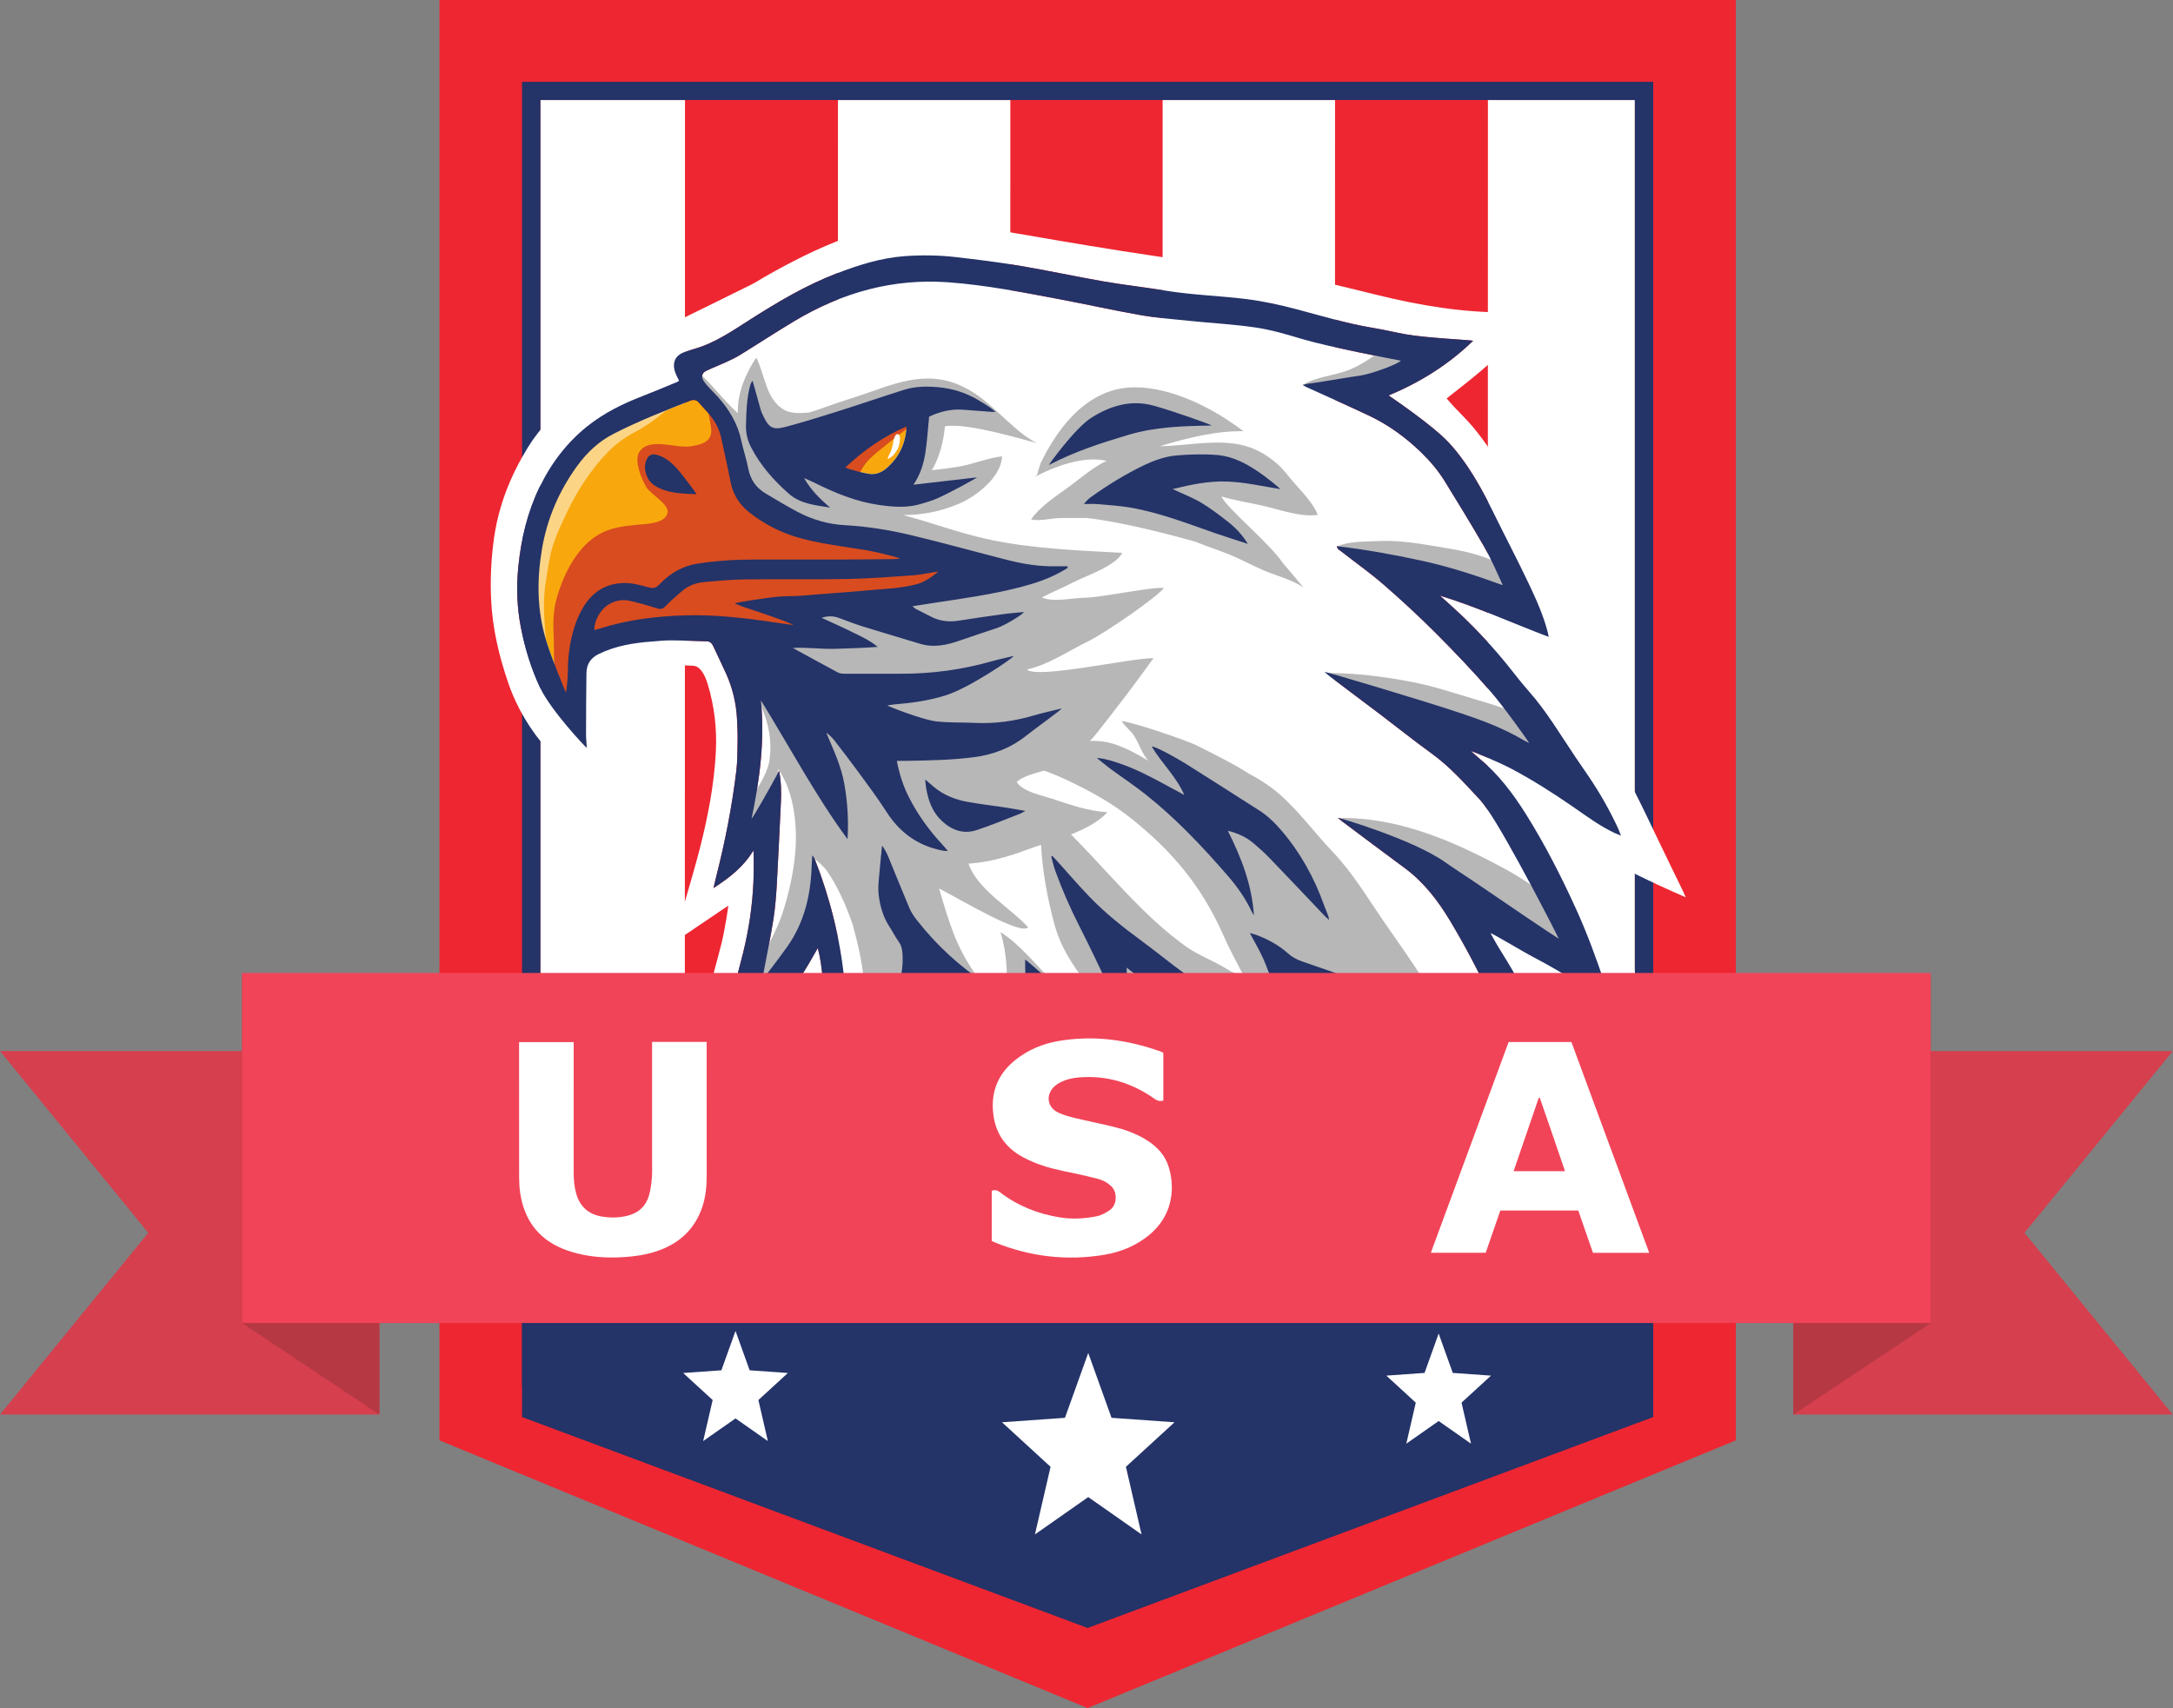 <?xml version="1.0" encoding="UTF-8"?><svg xmlns="http://www.w3.org/2000/svg" xmlns:xlink="http://www.w3.org/1999/xlink" height="326.7" preserveAspectRatio="xMidYMid meet" version="1.0" viewBox="0.0 0.0 415.6 326.7" width="415.6" zoomAndPan="magnify"><rect x="0.0" y="0.0" width="415.6" height="326.7" fill="#808080" stroke="none"/><defs><clipPath id="a"><path d="M 84 0 L 332 0 L 332 326.672 L 84 326.672 Z M 84 0"/></clipPath><clipPath id="b"><path d="M 342 201 L 415.551 201 L 415.551 271 L 342 271 Z M 342 201"/></clipPath></defs><g><g clip-path="url(#a)" id="change1_1"><path d="M 331.988 275.469 L 208.016 326.672 L 84.043 275.469 L 84.043 0 L 331.988 0 L 331.988 275.469" fill="#ee2631"/></g><g id="change2_1"><path d="M 103.352 19.125 L 103.352 262.723 L 130.969 274.129 L 131.008 19.125 L 103.352 19.125" fill="#fff"/></g><g id="change2_2"><path d="M 160.262 19.125 L 160.219 286.207 L 193.191 299.828 L 193.234 19.125 L 160.262 19.125" fill="#fff"/></g><g id="change2_3"><path d="M 284.535 274.348 L 312.676 262.723 L 312.676 19.125 L 284.574 19.125 L 284.535 274.348" fill="#fff"/></g><g id="change2_4"><path d="M 222.359 19.125 L 222.316 300.043 L 255.293 286.422 L 255.336 19.125 L 222.359 19.125" fill="#fff"/></g><g id="change3_1"><path d="M 316.188 15.648 L 99.844 15.648 L 99.844 265.039 L 130.969 277.895 L 160.219 289.977 L 193.191 303.594 L 208.016 309.715 L 222.316 303.809 L 255.289 290.188 L 284.535 278.113 L 316.188 265.039 Z M 312.676 262.723 L 284.535 274.348 L 255.293 286.422 L 222.316 300.043 L 208.016 305.949 L 193.191 299.828 L 160.219 286.207 L 130.969 274.129 L 103.352 262.723 L 103.352 19.125 L 312.676 19.125 L 312.676 262.723" fill="#243368"/></g><g id="change3_2"><path d="M 99.844 200.57 L 99.844 271.016 L 208.016 311.359 L 316.188 271.016 L 316.188 200.57 L 99.844 200.57" fill="#243368"/></g><g id="change2_5"><path d="M 208.133 258.754 L 212.586 271.16 L 224.633 272.016 L 215.34 280.531 L 218.328 293.465 L 208.133 286.324 L 197.938 293.465 L 200.926 280.531 L 191.637 272.016 L 203.68 271.16 L 208.133 258.754" fill="#fff" fill-rule="evenodd"/></g><g id="change2_6"><path d="M 140.672 254.547 L 143.375 262.074 L 150.688 262.59 L 145.047 267.762 L 146.859 275.609 L 140.672 271.277 L 134.484 275.609 L 136.301 267.762 L 130.66 262.59 L 137.969 262.074 L 140.672 254.547" fill="#fff" fill-rule="evenodd"/></g><g id="change2_7"><path d="M 275.152 255.047 L 277.852 262.574 L 285.164 263.094 L 279.527 268.262 L 281.34 276.109 L 275.152 271.777 L 268.965 276.109 L 270.777 268.262 L 265.141 263.094 L 272.453 262.574 L 275.152 255.047" fill="#fff" fill-rule="evenodd"/></g><g id="change2_8"><path d="M 255.66 197.828 C 255.879 199.965 256.012 201.926 256.281 203.863 C 257.109 209.875 256.238 215.637 254.383 221.281 C 253.324 224.496 249.523 231.527 249.086 232.227 C 248.91 231.891 245.52 224.656 243.922 221.281 C 242.641 218.574 241.324 215.887 240.016 213.191 C 238.777 210.641 237.387 208.191 235.699 205.977 C 234.977 205.027 234.129 204.195 233.188 203.152 C 233.086 203.648 232.188 211.414 231.484 214.969 C 230.82 218.328 229.566 221.512 227.953 224.469 C 225.238 229.438 216.938 239.812 216.172 240.785 C 215.93 239.969 215.703 239.273 215.52 238.562 C 214.395 234.297 213.219 230.047 212.188 225.754 C 211.238 221.82 210.219 217.918 208.961 214.102 C 208.074 211.426 207.176 208.746 205.758 206.34 C 205.078 205.176 204.312 204.094 203.113 203.285 C 202.875 204.039 201.223 209.309 200.379 211.141 C 196.703 219.125 192.355 226.613 187.133 233.453 C 185.324 235.816 183.488 238.152 181.625 240.461 C 180.801 241.484 179.879 242.406 178.789 243.609 C 178.754 242.867 178.719 242.434 178.715 242 C 178.621 235.953 178.613 229.906 178.414 223.863 C 178.258 219.004 178.074 214.125 177.277 209.324 C 176.918 207.152 176.328 205.027 175.777 202.598 C 175.379 203.141 169.504 211.262 166.352 214.57 C 162.234 218.898 157.781 222.77 153.207 226.477 C 152.844 226.773 152.469 227.055 152.094 227.336 C 151.973 227.422 151.836 227.484 151.59 227.629 C 151.418 226.543 152.723 214.27 153.152 209.094 C 153.375 206.418 153.598 203.738 153.703 201.059 C 153.797 198.715 153.723 196.363 153.723 193.953 C 153.273 194 149.105 199.375 147.066 201.504 C 142.516 206.258 137.609 210.48 132.266 214.062 C 131.145 214.812 129.934 215.398 128.598 216.152 C 128.652 215.719 130.477 207.988 131.438 204.371 C 132.387 200.797 133.449 197.254 134.426 193.684 C 135.648 189.234 136.883 184.789 138.02 180.312 C 138.562 178.176 139.305 173.484 139.285 173.211 C 135.75 175.598 132.293 177.938 128.645 180.402 C 128.746 179.895 132.352 168.125 133.805 162.441 C 135.363 156.352 136.582 150.152 136.91 143.789 C 137.137 139.43 136.637 135.152 135.406 131.012 C 135.105 130 134.281 127.508 132.695 127.34 C 131.906 127.316 131.117 127.234 130.324 127.238 C 126.742 127.262 123.184 127.598 119.676 128.469 C 119.383 128.543 119.086 128.605 118.797 128.703 C 117.492 129.137 117.035 129.656 116.977 131.199 C 116.836 134.766 116.75 138.336 116.68 141.902 C 116.602 145.68 116.566 149.457 116.512 153.234 C 116.508 153.48 116.484 153.727 116.465 154.059 C 116.281 154.008 108.293 147.363 104.855 143.523 C 101.551 139.828 98.922 135.574 97.238 130.699 C 95.461 125.551 94.188 120.234 93.93 114.691 C 93.746 110.746 93.938 106.801 94.488 102.887 C 95.387 96.547 97.719 90.84 100.941 85.598 C 103.352 81.668 106.484 78.559 110.301 76.309 C 113.828 74.23 117.41 72.277 121.164 70.75 C 121.582 70.582 121.98 70.363 122.477 70.129 C 122.324 69.66 122.188 69.281 122.082 68.895 C 121.891 68.215 121.68 67.535 121.551 66.84 C 121.402 66.027 121.645 65.309 122.293 64.883 C 122.969 64.438 123.684 64.055 124.41 63.719 C 125.762 63.09 127.152 62.559 128.496 61.902 C 133.598 59.418 138.691 56.906 143.777 54.387 C 144.602 53.977 145.375 53.449 146.18 52.988 C 151.312 50.066 156.535 47.395 162.031 45.398 C 167.375 43.457 172.812 42.223 178.449 42.613 C 182.094 42.863 185.73 43.312 189.344 43.836 C 193.711 44.469 198.055 45.281 202.406 46.008 C 206.465 46.684 210.52 47.383 214.586 48.008 C 219.094 48.703 223.605 49.406 228.129 49.961 C 232.059 50.438 236.004 50.734 239.945 51.078 C 242.617 51.312 258.188 55.129 263.367 56.406 C 271.621 58.441 279.945 59.84 288.434 59.738 C 290.129 59.719 294.238 59.863 294.762 59.914 C 293.113 62.363 285.074 69.398 283.031 71.117 C 280.992 72.836 278.883 74.449 276.684 76.203 C 277.18 76.773 277.633 77.309 278.105 77.816 C 279.301 79.094 280.566 80.293 281.695 81.641 C 283.984 84.375 285.934 87.414 287.883 90.457 C 291.578 96.23 294.359 102.555 297.07 108.926 C 299.168 113.852 301.277 118.77 303.078 123.844 C 303.664 125.48 304.941 129.379 304.984 129.594 C 302.254 128.766 296.777 127.559 296.746 127.637 C 297.465 128.477 298.176 129.32 298.898 130.148 C 302.09 133.809 304.715 137.953 307.367 142.086 C 310.996 147.738 313.902 153.852 316.816 159.969 C 318.453 163.414 320.141 166.836 321.805 170.27 C 321.988 170.656 322.156 171.055 322.406 171.609 C 315.715 168.727 309.363 165.559 302.914 162.023 C 304.664 165.492 306.418 168.613 307.852 171.906 C 309.293 175.223 310.578 178.645 311.633 182.137 C 312.676 185.586 313.414 189.152 314.152 192.703 C 314.898 196.293 315.48 199.922 316.172 203.734 C 315.777 203.547 314.09 202.414 313.461 201.953 C 310.156 199.547 306.855 197.121 303.531 194.738 C 302.492 193.988 301.391 193.34 300.305 192.672 C 299.852 192.395 299.371 192.18 298.684 191.816 C 300.922 198.184 302.922 204.344 304.555 210.648 C 306.195 216.973 307.371 223.395 308.023 229.961 C 305.895 228.391 303.805 226.832 301.699 225.305 C 296.812 221.758 291.891 218.266 287.027 214.676 C 282.176 211.098 277.008 208.188 271.797 205.348 C 270.141 204.445 268.516 203.461 266.824 202.645 C 263.406 201 256.016 197.93 255.66 197.828 Z M 144.074 162.684 C 144.18 162.719 144.188 166.621 144.105 168.539 C 143.906 173.215 143.223 177.801 142.102 182.305 C 141.215 185.859 140.258 189.395 139.332 192.938 C 138.441 196.316 136.523 203.691 136.461 204 C 137.969 203.012 139.348 201.93 140.66 200.754 C 144.758 197.094 148.32 192.812 151.891 188.539 C 153.57 186.531 156.215 181.609 156.41 181.324 C 157.434 185.23 157.434 189.094 157.566 192.906 C 157.699 196.723 157.613 200.551 157.512 204.367 C 157.414 208.203 157.18 212.027 156.996 216.012 C 157.379 215.707 157.715 215.469 158.016 215.18 C 160.352 212.934 162.727 210.73 165.004 208.41 C 169.312 204.016 173.113 199.172 175.383 193.051 C 175.52 192.688 175.707 192.348 175.949 191.836 C 176.246 192.367 178.613 197.41 179.363 199.645 C 180.684 203.586 181.461 207.715 181.82 211.895 C 182.32 217.613 182.973 229.633 182.996 229.902 C 183.062 229.938 185.781 226.027 186.688 224.535 C 188.441 221.652 190.496 219.02 192.117 216.023 C 194.195 212.172 196.188 208.273 197.891 204.199 C 198.27 203.297 198.52 202.32 198.777 201.359 C 199.426 198.965 200.059 196.562 200.219 193.906 C 200.504 194.102 204.555 197.672 206.164 199.621 C 208.504 202.441 210.605 205.477 211.938 209.031 C 213.242 212.512 214.379 216.074 215.473 219.645 C 216.453 222.848 217.27 226.109 218.164 229.371 C 218.227 229.32 220.887 225.602 222.059 223.746 C 223.426 221.578 224.594 219.27 225.422 216.781 C 226.363 213.945 227.082 211.039 227.555 208.051 C 228.184 204.062 228.074 200.113 227.227 196.191 C 227.012 195.191 226.688 194.227 226.363 193.043 C 228.039 194.074 229.578 194.949 231.055 195.941 C 233.969 197.895 236.746 200.086 238.902 203.059 C 240.793 205.668 242.566 208.387 244.352 211.09 C 245.672 213.094 248.121 219.285 248.453 220.109 C 248.551 220.109 249.77 217.977 250.148 216.855 C 251.398 213.145 251.906 209.316 251.48 205.355 C 251.367 204.312 251.297 203.266 251.199 202.223 C 250.844 198.371 250.223 194.582 249.172 190.891 C 249.109 190.68 249.086 190.461 249.008 190.059 C 251.121 190.73 253.09 191.289 255.016 191.98 C 260.398 193.902 265.629 196.262 270.852 198.648 C 274.449 200.293 277.867 202.328 281.25 204.438 C 283.449 205.809 285.586 207.312 287.738 208.777 C 291.332 211.23 299.047 216.48 299.492 216.75 C 299.371 216.004 297.52 207.375 296.664 203.547 C 295.828 199.785 294.523 196.215 292.977 192.758 C 291.242 188.887 289.16 185.238 286.926 181.695 C 286.27 180.656 285.688 179.562 285.07 178.492 C 285.406 178.438 290.918 181.832 293.574 183.211 C 298.078 185.555 307.32 191.23 307.812 191.492 C 307.484 190.215 307.281 189.148 306.941 188.145 C 305.277 183.242 303.512 178.391 301.371 173.711 C 298.531 167.492 295.445 161.445 291.855 155.727 C 289.344 151.715 286.527 148.012 282.965 145.09 C 282.461 144.68 281.984 144.223 281.324 143.633 C 281.66 143.688 286.648 145.75 288.957 146.969 C 293.039 149.125 296.965 151.621 300.809 154.273 C 303.426 156.082 305.996 158.004 308.859 159.34 C 309.184 159.488 309.516 159.613 310.02 159.82 C 309.781 159.207 309.645 158.812 309.477 158.445 C 307.855 154.93 305.953 151.609 303.816 148.453 C 303.004 147.246 302.164 146.059 301.352 144.852 C 298.434 140.531 295.77 135.988 292.328 132.125 C 290.953 130.574 289.684 128.902 288.379 127.277 C 285.578 123.809 282.57 120.574 279.387 117.547 C 278.078 116.309 276.738 115.125 275.41 113.918 C 282.438 116.059 289.168 119.148 296.203 121.809 C 296.117 121.395 296.086 121.199 296.039 121.016 C 295.227 117.805 293.895 114.824 292.516 111.902 C 290.324 107.262 287.938 102.738 285.684 98.141 C 284.004 94.703 282.211 91.359 280.027 88.293 C 279.141 87.047 278.191 85.84 277.168 84.734 C 273.93 81.227 265.844 75.84 265.578 75.629 C 271.574 73.141 276.973 69.793 281.746 65.172 C 281.277 65.023 272.727 64.633 268.93 63.949 C 266.812 63.57 264.715 63.059 262.594 62.711 C 257.664 61.902 252.879 60.441 248.047 59.164 C 244.867 58.324 241.637 57.609 238.395 57.203 C 233.273 56.562 228.105 56.43 222.996 55.598 C 219.008 54.945 214.996 54.504 211.02 53.812 C 205.664 52.883 200.34 51.723 194.984 50.82 C 190.93 50.137 186.848 49.637 182.77 49.168 C 179.547 48.797 176.301 48.758 173.066 48.988 C 168.52 49.309 164.168 50.688 159.891 52.34 C 154.18 54.547 148.859 57.688 143.621 61.02 C 140.195 63.199 136.832 65.551 132.949 66.68 C 132.262 66.883 131.574 67.105 130.891 67.344 C 129.055 67.988 128.441 69.516 129.238 71.473 C 129.426 71.926 129.652 72.352 129.879 72.828 C 129.703 72.934 129.578 73.023 129.445 73.078 C 127.258 73.977 125.078 74.906 122.875 75.758 C 119.125 77.207 115.52 78.965 112.277 81.566 C 108.422 84.664 105.41 88.566 103.168 93.234 C 100.891 97.965 99.672 103.039 99.137 108.34 C 98.738 112.254 98.863 116.156 99.617 119.992 C 100.41 124.02 101.602 127.91 103.328 131.578 C 105.316 135.793 111.824 142.762 112.23 143.035 C 112.172 142.023 112.078 141.23 112.082 140.438 C 112.094 136.535 112.102 132.633 112.16 128.73 C 112.191 126.965 113.012 125.82 114.496 125.094 C 117.766 123.488 121.211 122.953 124.715 122.691 C 125.914 122.602 127.121 122.465 128.324 122.473 C 130.617 122.484 132.91 122.594 135.203 122.66 C 135.805 122.676 136.156 123.035 136.422 123.609 C 137.23 125.363 138.086 127.09 138.879 128.855 C 140.086 131.551 140.789 134.414 140.953 137.426 C 141.031 138.891 141.09 140.355 141.066 141.824 C 141.039 143.707 141.047 145.609 140.82 147.477 C 139.992 154.305 138.668 161.02 136.98 167.648 C 136.816 168.305 136.668 168.961 136.461 169.848 C 139.523 167.871 142.188 165.805 144.074 162.684" fill="#fff" fill-rule="evenodd"/></g><g id="change2_9"><path d="M 155.344 163.613 C 155.309 164.266 155.258 164.867 155.238 165.469 C 155.09 171.188 153.801 176.484 150.566 181.055 C 149.215 182.965 145.973 187.281 145.863 187.203 C 145.91 186.859 145.941 186.512 146.004 186.172 C 146.652 182.684 147.391 179.211 147.938 175.699 C 148.301 173.352 148.469 170.957 148.602 168.578 C 148.891 163.555 149.098 158.523 149.348 153.496 C 149.449 151.492 149.406 149.496 149.012 147.414 C 148.836 147.746 148.66 148.074 148.484 148.402 C 147.227 150.738 144.117 156.23 143.742 156.586 C 145.305 149.125 146.289 141.648 145.527 133.949 C 151.016 142.809 155.926 152.109 162.094 160.488 C 162.324 156.922 162.094 153.402 161.48 149.918 C 160.871 146.445 159.363 143.34 158.039 140.16 C 158.109 140.113 159.129 141.016 159.535 141.543 C 161.074 143.555 162.633 145.551 164.129 147.602 C 165.957 150.105 167.828 152.586 169.508 155.215 C 171.918 158.988 175.09 161.371 179.109 162.41 C 179.801 162.59 180.488 162.766 181.289 162.758 C 180.938 162.348 180.602 161.914 180.234 161.523 C 177.719 158.832 175.547 155.84 173.824 152.453 C 172.723 150.293 171.996 147.98 171.523 145.512 C 172.238 145.512 172.867 145.52 173.5 145.512 C 177.754 145.441 182.004 145.363 186.242 144.82 C 189.898 144.355 193.262 143.098 196.285 140.691 C 198.277 139.109 202.891 135.84 203.059 135.488 C 201.266 135.938 199.461 136.324 197.684 136.848 C 194.02 137.918 190.305 138.441 186.512 138.258 C 184.027 138.137 181.531 138.25 179.066 137.969 C 176.383 137.664 169.688 135.012 169.699 134.922 C 170.16 134.852 170.617 134.758 171.078 134.719 C 174.465 134.449 177.828 133.977 181.09 132.914 C 185.453 131.496 193.715 125.902 193.879 125.449 C 192.504 125.781 191.117 126.07 189.754 126.457 C 184.035 128.086 178.223 128.867 172.324 128.855 C 168.707 128.848 165.09 128.867 161.477 128.855 C 161.07 128.852 160.625 128.812 160.27 128.625 C 157.395 127.09 154.539 125.512 151.629 123.922 C 154.34 123.766 157.047 124.168 159.754 124.09 C 162.449 124.012 165.141 123.926 167.871 123.719 C 166.262 122.387 164.418 121.594 162.625 120.707 C 160.848 119.828 159.031 119.035 157.129 118.156 C 158.289 117.785 159.344 117.785 160.402 118.164 C 161.902 118.707 163.395 119.309 164.914 119.781 C 168.605 120.93 172.316 122.012 176.016 123.137 C 178.602 123.918 181.082 123.371 183.555 122.512 C 185.926 121.691 188.305 120.902 190.684 120.109 C 192.352 119.551 195.723 117.43 195.824 117.055 C 194.535 117.184 193.242 117.27 191.957 117.445 C 189.082 117.84 186.211 118.258 183.34 118.707 C 181.543 118.988 179.812 118.824 178.148 117.98 C 177.156 117.477 176.164 116.98 175.172 116.469 C 175.02 116.391 174.887 116.25 174.508 115.949 C 176.004 115.715 177.246 115.512 178.492 115.324 C 184.047 114.488 189.613 113.715 195.086 112.309 C 197.879 111.59 200.617 110.695 203.18 109.227 C 203.527 109.023 203.871 108.809 204.215 108.602 C 204.191 108.496 204.172 108.398 204.148 108.297 C 203.379 108.297 202.609 108.281 201.84 108.297 C 198.73 108.367 195.68 107.863 192.668 107.098 C 186.578 105.551 180.52 103.855 174.414 102.391 C 170.188 101.375 165.902 100.68 161.562 100.441 C 158.488 100.27 155.527 99.445 152.742 98 C 150.598 96.887 148.516 95.617 146.426 94.375 C 144.68 93.34 143.523 91.809 143.098 89.57 C 142.758 87.77 142.148 86.031 141.77 84.238 C 141.078 80.973 139.449 78.355 137.395 76.012 C 136.84 75.383 136.238 74.812 135.672 74.195 C 135.32 73.816 134.969 73.43 134.672 73 C 134.047 72.086 134.191 71.34 135.129 70.895 C 136.371 70.301 137.656 69.816 138.906 69.242 C 139.812 68.828 140.715 68.395 141.566 67.871 C 145.059 65.719 148.5 63.461 152.016 61.359 C 161.145 55.918 170.809 53.242 181.242 53.98 C 188.441 54.492 195.512 55.887 202.598 57.219 C 207.793 58.195 212.961 59.359 218.164 60.27 C 221.285 60.812 224.449 61.051 227.598 61.375 C 231.832 61.809 236.094 62.027 240.301 62.66 C 243.27 63.105 246.199 63.992 249.102 64.855 C 254.422 66.43 266.945 68.793 267.922 68.98 C 267.398 69.637 262.289 71.527 260.219 71.82 C 257.531 72.203 254.855 72.691 252.172 73.109 C 251.172 73.266 250.16 73.34 249.113 73.621 C 249.355 73.754 249.59 73.906 249.84 74.02 C 253.879 75.859 257.938 77.645 261.949 79.551 C 265.578 81.273 268.859 83.664 271.828 86.547 C 273.535 88.199 275.094 90.039 276.375 92.129 C 278.879 96.215 281.402 100.289 283.797 104.461 C 285.148 106.82 286.258 109.355 287.414 111.922 C 282.27 110.047 277.109 108.355 271.82 107.215 C 266.504 106.066 261.16 105.098 255.68 104.457 C 255.793 105.082 256.215 105.223 256.52 105.461 C 259.23 107.578 262.039 109.562 264.648 111.828 C 268.059 114.797 271.402 117.879 274.617 121.102 C 278.203 124.691 281.719 128.379 285.066 132.238 C 287.676 135.246 292.438 141.926 292.449 142.109 C 291.984 141.859 291.547 141.652 291.129 141.406 C 287.477 139.273 283.598 137.812 279.664 136.492 C 271.852 133.867 253.352 128.398 253.309 128.488 C 253.684 128.809 254.039 129.148 254.43 129.441 C 257.578 131.816 260.738 134.172 263.883 136.559 C 267.215 139.082 270.484 141.707 273.863 144.148 C 277.215 146.57 280.004 149.688 282.852 152.738 C 283.449 153.371 283.973 154.098 284.484 154.824 C 288.324 160.281 297.926 178.98 298.117 179.531 C 297 178.867 287.195 172.227 283.16 169.453 C 280.887 167.891 278.559 166.422 276.301 164.836 C 270.152 160.52 255.969 156.32 255.867 156.406 C 256.18 156.664 256.465 156.922 256.77 157.148 C 260.738 160.113 264.703 163.098 268.688 166.039 C 272.273 168.684 275.012 172.223 277.371 176.16 C 280.238 180.945 282.84 185.906 285.219 191.012 C 286.883 194.582 290.059 202.062 290.098 202.34 C 289.828 202.184 283.414 197.941 280.254 196.172 C 274.004 192.68 267.461 190.078 260.77 187.895 C 256.871 186.621 253.004 185.223 249.117 183.906 C 248.059 183.551 247.102 183.039 246.234 182.258 C 244.512 180.719 242.539 179.684 240.469 178.871 C 240.051 178.707 239.609 178.609 239.031 178.441 C 239.957 180.184 240.887 181.727 241.617 183.379 C 242.367 185.062 242.973 186.84 243.543 188.613 C 244.102 190.348 244.598 192.113 244.996 193.902 C 245.406 195.73 245.672 197.602 245.973 199.461 C 246.27 201.305 246.629 203.145 246.469 205.328 C 246.117 204.836 245.895 204.531 245.68 204.223 C 244.023 201.832 242.441 199.379 240.699 197.066 C 239 194.816 237.07 192.836 234.695 191.418 C 232.043 189.836 229.402 188.207 226.859 186.41 C 223.941 184.344 221.164 182.016 218.273 179.898 C 214.777 177.336 211.371 174.629 208.309 171.445 C 206.246 169.305 204.297 167.02 202.297 164.805 C 201.961 164.43 201.613 164.062 201.27 163.695 C 201.195 163.742 201.129 163.785 201.059 163.836 C 201.312 164.73 201.512 165.652 201.824 166.523 C 203.121 170.105 204.625 173.574 206.34 176.941 C 208.32 180.848 210.23 184.801 212.062 188.793 C 212.859 190.539 213.379 192.441 214.047 194.324 C 214.574 194.035 214.734 193.438 214.812 192.902 C 215.078 191.09 215.289 189.262 215.473 187.434 C 215.543 186.738 215.484 186.027 215.484 185.051 C 216.195 185.602 216.68 186.051 217.223 186.375 C 218.883 187.371 219.926 188.883 220.676 190.805 C 221.609 193.191 222.547 195.555 222.996 198.137 C 223.531 201.234 223.551 204.328 222.914 207.387 C 222.273 210.453 219.965 216.457 219.801 216.699 C 219.629 216.129 219.492 215.668 219.352 215.207 C 217.617 209.391 215.188 203.969 211.898 199.047 C 209.996 196.199 207.719 193.754 205.258 191.523 C 202.363 188.906 196.324 183.641 196.074 183.5 C 196.074 184.109 196.059 184.629 196.078 185.141 C 196.191 188.43 195.953 191.684 195.297 194.895 C 194.512 198.77 193.23 202.434 191.492 205.891 C 190.266 208.34 188.98 210.758 187.703 213.184 C 187.516 213.539 187.27 213.859 186.898 214.418 C 186.117 204.844 184.004 195.945 179.41 187.738 C 179.828 187.719 181.184 188.148 181.621 188.391 C 184.43 189.961 187.445 190.156 190.699 190.141 C 190.469 189.773 189.168 188.508 188.617 188.152 C 183.59 184.898 179.16 180.832 175.34 175.953 C 174.801 175.262 174.285 174.504 173.934 173.684 C 172.566 170.465 171.273 167.203 169.938 163.965 C 169.613 163.18 169.242 162.422 168.695 161.719 C 168.477 163.992 168.234 166.262 168.051 168.539 C 167.98 169.41 167.953 170.305 168.055 171.168 C 168.32 173.355 168.922 175.414 170.109 177.223 C 170.734 178.172 171.238 179.219 171.898 180.125 C 172.52 180.977 172.594 181.895 172.633 182.926 C 172.758 186.109 171.871 188.914 170.449 191.633 C 168.402 195.535 162.395 203.109 162.227 203.191 C 162.199 202.801 162.164 202.449 162.156 202.102 C 162.047 197.191 161.988 192.277 161.484 187.391 C 160.66 179.367 158.719 171.688 155.824 164.293 C 155.75 164.105 155.508 163.699 155.344 163.613 Z M 153.785 91.426 C 154.477 91.738 155.172 92.027 155.848 92.363 C 159.812 94.34 163.859 95.977 168.203 96.59 C 170.832 96.961 173.449 97.164 176.051 96.398 C 177.105 96.086 178.168 95.789 179.18 95.352 C 181.492 94.348 186.879 91.395 186.844 91.301 C 182.801 91.77 178.754 92.23 174.711 92.699 C 176.004 90.789 176.664 88.695 176.996 86.504 C 177.328 84.289 177.465 82.035 177.699 79.688 C 179.715 78.727 181.887 78.188 184.188 78.359 C 186.027 78.496 187.867 78.637 189.707 78.773 C 189.941 78.789 190.18 78.773 190.414 78.773 C 189.387 77.887 188.305 77.242 187.223 76.59 C 184.805 75.133 182.227 74.309 179.488 74.059 C 177.258 73.855 175.039 73.875 172.879 74.562 C 168.609 75.914 164.367 77.363 160.102 78.715 C 156.848 79.742 153.586 80.754 150.297 81.629 C 147.781 82.297 147.02 81.883 145.812 79.203 C 145.691 78.941 145.574 78.672 145.496 78.395 C 145.09 76.957 144.695 75.516 144.293 74.074 C 144.176 73.652 144.055 73.234 143.934 72.816 C 143.625 73.191 143.516 73.566 143.418 73.949 C 142.801 76.352 142.738 78.824 142.672 81.301 C 142.629 82.871 142.984 84.281 143.684 85.617 C 145.488 89.086 147.996 91.863 150.766 94.34 C 153.062 96.395 155.949 96.617 158.77 97.074 C 156.875 95.473 155.105 93.754 153.785 91.426 Z M 226.508 152.047 C 223.84 150.625 221.203 149.113 218.488 147.809 C 214.973 146.109 211.129 144.922 209.812 144.996 C 210.742 145.738 211.543 146.426 212.383 147.043 C 214.617 148.684 216.922 150.207 219.098 151.93 C 224.895 156.516 230.027 161.957 234.949 167.648 C 236.695 169.668 238.246 171.898 239.434 174.41 C 239.539 174.641 239.688 174.844 239.816 175.055 C 239.441 169.199 237.395 164.008 234.828 158.883 C 236.73 159.359 238.324 160.074 239.723 161.262 C 240.766 162.152 241.809 163.062 242.77 164.062 C 246.297 167.723 249.789 171.426 253.301 175.109 C 253.578 175.402 253.887 175.668 254.184 175.945 C 254.148 175.395 253.969 174.988 253.805 174.582 C 253.621 174.121 253.43 173.664 253.262 173.195 C 251.355 167.828 248.668 163.023 245.078 158.836 C 243.789 157.328 242.414 156.004 240.797 154.977 C 236.121 152.004 231.465 149 226.773 146.059 C 225.102 145.008 220.82 142.641 220.277 142.781 C 222.23 146.043 224.969 148.52 226.508 152.047 Z M 207.348 96.398 C 208.211 96.398 209.078 96.34 209.934 96.414 C 212.031 96.598 214.141 96.727 216.219 97.086 C 221.742 98.031 227.008 100.086 232.316 101.941 C 234.418 102.676 236.547 103.328 238.656 104.02 C 237.539 102.156 236.105 100.742 234.531 99.531 C 232.949 98.32 231.363 97.098 229.672 96.105 C 228 95.129 226.191 94.438 224.27 93.539 C 227.812 92.66 231.16 91.984 234.609 92.094 C 238.074 92.199 241.449 93.012 244.891 93.547 C 243.895 92.641 242.867 91.82 241.812 91.043 C 239.055 89.012 236.129 87.305 232.789 87.023 C 230.289 86.812 227.75 86.898 225.242 87.086 C 223.023 87.246 220.879 87.984 218.828 88.965 C 215.219 90.68 211.805 92.805 208.508 95.168 C 208.078 95.477 207.312 96.309 207.348 96.398 Z M 231.73 81.383 C 231.727 81.238 224.355 78.605 220.637 77.586 C 216.344 76.398 212.328 77.574 208.613 79.973 C 205.613 81.906 200.551 88.871 200.605 88.941 C 205.453 86.383 210.578 84.73 215.734 83.188 C 220.977 81.613 226.348 81.477 231.73 81.383 Z M 176.941 149.062 C 177.012 149.715 177.039 150.172 177.113 150.621 C 177.516 153.066 178.305 155.27 180.07 156.949 C 182.055 158.832 184.305 159.57 186.781 158.762 C 189.629 157.828 192.406 156.652 195.215 155.578 C 195.438 155.488 195.645 155.344 196.102 155.09 C 194.551 154.824 193.27 154.59 191.98 154.395 C 189.672 154.043 187.355 153.781 185.055 153.363 C 182.695 152.934 180.465 152.074 178.527 150.441 C 178.051 150.035 177.586 149.621 176.941 149.062" fill="#fff" fill-rule="evenodd"/></g><g id="change4_1"><path d="M 172.137 106.824 C 171.699 106.863 171.266 106.934 170.824 106.934 C 167.438 106.969 164.047 107.008 160.66 107.016 C 155.199 107.027 149.738 107.031 144.277 107.016 C 140.617 107.008 136.973 107.246 133.352 107.809 C 130.551 108.238 128.125 109.648 126.078 111.812 C 125.484 112.441 124.953 112.562 124.176 112.359 C 122.531 111.926 120.895 111.441 119.172 111.508 C 115.922 111.629 113.348 113.141 111.555 116.125 C 110.812 117.363 110.215 118.762 109.785 120.176 C 109.023 122.688 108.645 125.301 108.613 127.969 C 108.598 129.453 108.496 130.941 108.242 132.477 C 108.133 132.277 105.344 125.547 104.371 122.219 C 102.707 116.551 102.668 110.883 103.645 105.07 C 104.645 99.098 106.961 93.867 110.344 89.18 C 112.258 86.535 114.523 84.414 117.344 82.973 C 122.105 80.531 127.035 78.602 131.965 76.656 C 132.711 76.359 133.242 76.469 133.762 77.102 C 134.27 77.719 134.836 78.281 135.359 78.883 C 136.582 80.289 137.551 81.863 137.953 83.812 C 138.523 86.551 139.176 89.27 139.695 92.016 C 140.172 94.543 141.363 96.434 143.227 97.922 C 146.363 100.426 149.789 102.082 153.555 103.059 C 157.598 104.109 161.711 104.559 165.793 105.246 C 167.906 105.605 172.129 106.695 172.137 106.824 Z M 133.227 94.531 C 133.141 94.309 130.906 91.305 129.773 89.965 C 128.629 88.609 127.336 87.461 125.66 87 C 124.531 86.688 123.879 87.105 123.504 88.348 C 123.027 89.941 123.777 91.973 125.191 92.859 C 127.676 94.414 130.418 94.383 133.227 94.531" fill="#f8a80d" fill-rule="evenodd"/></g><g id="change4_2"><path d="M 140.52 115.398 C 141.07 115.625 141.613 115.887 142.176 116.07 C 144.773 116.914 151.164 119.062 151.703 119.539 C 150.445 119.359 149.188 119.195 147.934 119.008 C 142.254 118.16 136.566 117.508 130.828 117.695 C 125.438 117.871 120.094 118.523 114.883 120.164 C 114.488 120.289 114.09 120.391 113.684 120.508 C 113.594 118.812 114.809 116.605 116.289 115.68 C 117.59 114.863 118.992 114.582 120.434 114.906 C 122.164 115.297 123.883 115.77 125.57 116.332 C 126.273 116.566 126.719 116.52 127.27 115.949 C 128.289 114.898 129.387 113.934 130.496 113 C 131.699 111.984 133.113 111.473 134.586 111.332 C 137.285 111.078 139.992 110.844 142.699 110.809 C 149.25 110.727 155.805 110.852 162.355 110.727 C 166.562 110.645 170.773 110.301 174.977 110.004 C 176.172 109.918 179.129 109.281 179.449 109.332 C 178.094 110.441 176.676 111.438 175.016 111.816 C 173.578 112.141 172.121 112.391 170.664 112.52 C 164.809 113.027 158.953 113.488 153.094 113.941 C 151.855 114.035 150.609 113.996 149.371 114.074 C 147.039 114.223 140.523 115.277 140.52 115.398" fill="#f8a80d" fill-rule="evenodd"/></g><g id="change4_3"><path d="M 173.387 81.562 C 173.215 84.816 171.996 87.301 169.871 89.273 C 168.945 90.133 167.914 90.711 166.699 90.672 C 165.617 90.637 162.34 89.77 161.676 89.41 C 165.277 86.031 169.066 83.418 173.387 81.562" fill="#f8a80d" fill-rule="evenodd"/></g><g id="change5_1"><path d="M 106.625 129.746 C 105.75 127.59 106.02 124.777 105.91 122.238 C 105.785 119.414 105.73 116.961 106.52 114.25 C 107.934 109.383 110.559 104.379 114.789 102.066 C 116.926 100.898 119.172 100.648 121.527 100.387 C 123.02 100.219 127.387 100.305 127.691 97.957 C 127.891 96.414 124.469 94.535 123.637 93.195 C 122.691 91.672 121.289 88.188 122.203 86.566 C 123.945 83.484 129.242 85.781 131.977 85.375 C 133.848 85.098 136.348 84.621 136.004 81.977 C 135.762 80.078 135.262 77.727 134.695 75.961 C 138.789 79.699 139.5 85.879 141.594 90.77 C 143.562 95.371 148.531 97.293 152.625 98.91 C 157.723 100.93 163.727 101.531 168.672 104.148 C 170.855 105.305 173.094 105.703 175.402 106.297 C 176.695 106.629 177.945 107.406 179.234 107.906 C 180.312 108.32 181.746 108.473 182.586 109.297 C 181.094 111.09 176.949 112.461 174.828 113.137 C 172.285 113.945 169.352 114.441 166.695 114.727 C 161.742 115.262 156.602 115.047 151.762 116.008 C 151.383 116.082 151 116.105 150.625 116.199 C 151.812 117.758 153.473 119.262 154.324 121.086 C 151.844 121.277 149.434 120.957 147.035 120.801 C 143.805 120.586 140.496 120.48 137.254 120.156 C 131.449 119.578 125.719 119.844 119.953 120.48 C 117.188 120.785 112.836 121.707 111.176 124.59 C 110.32 126.074 110.488 128.473 110.07 130.227 C 109.613 132.129 109.703 133.941 109.613 135.953 C 108.688 136.109 106.543 132.824 106.91 131.82" fill="#d84c1f"/></g><g id="change6_1"><path d="M 104.512 123.676 C 104.195 119.492 103.691 115.285 104.41 111.094 C 104.77 108.992 104.992 106.93 105.59 104.863 C 106.297 102.426 107.379 100.207 108.461 97.91 C 110.379 93.852 113.02 89.871 115.984 86.742 C 117.523 85.117 119.352 83.723 121.285 82.723 C 124.121 81.254 126.758 79.102 129.254 76.969 C 129.957 76.367 130.746 75.844 131.453 75.266 C 129.602 74.609 127.414 75.895 125.816 76.82 C 123.328 78.262 120.914 79.871 118.457 81.379 C 115.434 83.23 112.359 85.297 109.805 87.871 C 105.758 91.949 103.754 97.391 102.473 103.156 C 101.789 106.234 101.066 109.32 101.289 112.535 C 101.414 114.348 101.41 117.516 102.578 118.883" fill="#fcd486"/></g><g id="change5_2"><path d="M 164.156 91.004 C 164.742 89.793 165.34 88.758 166.289 87.809 C 167.344 86.754 168.457 85.934 169.602 84.992 C 170.957 83.879 172.301 82.824 173.738 81.797 C 174.09 81.547 175.039 81.109 174.688 80.613 C 173.863 79.445 170.152 81.688 169.387 82.074 C 167.062 83.246 164.613 84.742 162.723 86.691 C 161.824 87.613 160.789 88.785 160.871 90.273 C 161.57 90.461 161.941 90.965 162.508 91.402" fill="#d84c1f"/></g><g id="change2_10"><path d="M 171.754 83.039 C 171.062 82.879 170.867 84.414 170.773 84.953 C 170.727 85.238 170.523 85.84 170.391 86.332 C 170.145 86.805 169.895 87.266 169.75 87.738 C 170.5 87.711 171.465 86.383 171.812 85.598 C 171.867 85.484 171.91 85.312 171.945 85.109 C 172.137 84.523 172.324 83.18 171.754 83.039" fill="#fff"/></g><g id="change7_1"><path d="M 198.098 91.102 C 201.723 89.219 207.27 87.109 211.641 88.145 C 209.352 89.215 207.086 91.078 205.207 92.523 C 202.68 94.465 199.047 96.629 197.199 99.359 C 199.02 99.719 201.191 99.066 203.059 99.07 C 204.664 99.078 206.273 99.074 207.879 99.07 C 210.215 99.336 216.32 100.168 228.484 103.562 C 231.164 104.633 233.949 105.484 236.594 106.695 C 238.715 107.668 240.77 108.773 242.922 109.582 C 245.012 110.367 247.434 111.066 249.301 112.367 C 247.992 110.781 246.684 109.215 245.352 107.676 C 242.844 103.926 234.422 97 233.605 94.945 C 235.879 95.656 238.789 96.109 241.254 96.66 C 244.438 97.371 248.816 98.98 252.039 98.469 C 250.965 95.738 248.086 93.199 246.258 90.844 C 244.652 88.77 242.578 87.145 240.25 86.051 C 234.629 83.41 227.734 85.281 221.82 85.34 C 226.988 83.785 232.453 82.395 237.801 82.469 C 231.941 77.969 224.055 74.07 217.027 74.07 C 208.543 74.07 202.668 80.988 198.977 88.688 L 198.328 90.844 C 198.262 90.961 197.801 91.113 198.098 91.102" fill="#b7b7b7"/></g><g id="change7_2"><path d="M 259.801 73.828 C 263.656 73.25 272.387 70.992 274.199 67.359 L 265.816 65.922 C 263.25 67.691 260.934 69.559 258.074 70.719 C 255.34 71.828 251.789 72.047 249.285 73.535 C 252.703 73.844 256.418 74.34 259.801 73.828" fill="#b7b7b7"/></g><g id="change7_3"><path d="M 263.652 103.48 C 261.039 103.621 258.117 103.449 255.715 104.504 L 265.387 106.98 C 265.914 107.27 266.664 107.176 267.242 107.293 C 268.473 107.543 269.664 107.988 270.887 108.273 C 273.723 108.941 276.539 109.781 279.34 110.633 C 281.805 111.379 284.34 111.805 286.754 112.715 C 288.07 113.215 289.824 114.023 291.242 113.84 C 291.273 113.152 290.812 112.586 290.449 112.078 C 289.629 110.934 288.766 109.816 287.895 108.727 C 287.363 108.059 286.836 107.84 286.078 107.477 C 283.164 106.078 279.656 105.312 276.512 104.805 C 272.223 104.109 267.988 103.258 263.652 103.48" fill="#b7b7b7"/></g><g id="change7_4"><path d="M 278.41 132.621 C 275.684 131.773 272.918 130.984 270.133 130.441 C 264.703 129.391 259.191 128.707 253.711 128.707 L 263.098 132.305 C 263.73 132.352 264.375 132.762 264.957 133.039 C 266.164 133.617 267.273 134.184 268.547 134.617 C 272.078 135.836 275.504 137.434 279.008 138.75 C 283.359 140.391 287.637 142.242 291.961 143.973 C 292.699 144.266 295.684 145.738 295.98 144.211 C 296.094 143.609 295.32 142.254 295.102 141.711 C 294.645 140.566 294.066 139.285 293.266 138.383 C 292.676 137.719 291.895 137.188 291.102 136.84 C 287.031 135.059 282.621 133.93 278.41 132.621" fill="#b7b7b7"/></g><g id="change7_5"><path d="M 249.316 112.379 C 249.312 112.375 249.309 112.371 249.301 112.367 C 249.305 112.371 249.309 112.379 249.312 112.383 C 249.371 112.438 249.371 112.438 249.316 112.379" fill="#b7b7b7"/></g><g id="change7_6"><path d="M 298.766 176.512 C 297.512 174.68 296.887 172.625 295.336 171.242 C 292.324 168.562 288.637 166.57 285.164 164.77 C 276.012 160.023 266.617 156.426 256.504 156.426 L 267.965 162.496 C 270.805 164.234 274.117 165.215 276.992 166.844 C 279.711 168.391 282.074 170.637 284.617 172.57 C 286.918 174.32 289.574 175.328 291.895 177.07 C 293.762 178.473 295.672 179.715 297.598 180.996 C 298.785 181.789 300.746 183.465 302.191 183.242 C 302.051 180.289 300.355 178.832 298.766 176.512" fill="#b7b7b7"/></g><g id="change7_7"><path d="M 289.027 195.719 C 288.512 195.055 287.297 194.73 286.566 194.258 C 284.535 192.938 282.457 191.82 280.289 190.809 C 277.656 189.578 274.988 188.516 272.309 187.527 C 269.891 183.641 267.223 179.949 264.656 176.238 C 261.406 171.527 258.727 166.945 254.852 162.879 C 251.398 159.258 248.445 155.148 244.691 151.875 C 243.266 150.633 241.078 149.105 238.82 147.949 C 235.746 145.965 232.324 144.328 229.137 142.695 C 226.652 141.422 215.758 137.852 214.535 137.926 C 215.172 138.969 216.246 139.695 216.926 140.758 C 217.906 142.289 218.43 144.184 219.633 145.508 C 217.637 144.281 215.582 143.168 213.379 142.406 C 211.562 141.781 210.039 141.664 208.457 141.703 C 208.895 141.246 209.32 140.773 209.723 140.27 C 213.434 135.562 217.152 130.734 220.617 125.867 C 215.879 125.906 198.352 129.895 196.41 128.043 C 200.379 127.199 204.297 124.527 208.004 122.715 C 211.516 121 221.387 114.121 222.598 112.461 C 220.746 112.141 210.453 114.297 207.391 114.328 C 204.902 114.352 201.617 115.242 199.254 114.27 C 201.25 113.219 203.398 112.344 205.465 111.277 C 207.852 110.051 213.293 108.285 214.648 105.738 C 205.781 105.25 197.062 104.93 188.66 103.07 C 183.301 101.887 178.074 99.926 172.75 98.508 C 176.574 98.484 179.926 97.816 183.504 96.301 C 186.539 95.016 191.535 91.293 191.633 87.285 C 189.047 87.555 186.395 88.668 183.758 89.172 C 181.926 89.52 180.051 89.703 178.191 89.926 C 178.309 89.742 178.414 89.562 178.508 89.398 C 179.664 87.359 180.508 84.301 180.711 81.551 C 184.613 80.68 196.539 84.305 198.359 84.766 C 194.445 82.891 190.465 77.922 186.52 75.297 C 180.051 70.996 174.434 72.102 167.594 74.566 C 164.367 75.734 161.004 76.715 157.926 77.828 C 156.996 78.164 155.902 78.559 154.746 78.902 C 152.973 79.047 151.238 79.105 149.969 78.383 C 146.48 76.391 146.348 71.805 144.645 68.395 C 142.691 71.254 140.949 75.258 141.125 79.027 C 138.254 76.449 135.965 73.227 133.023 70.664 C 133.062 70.426 133.148 70.238 133.203 69.996 L 132.559 70.473 C 132.027 72.602 137.137 77.828 138.305 79.816 C 139.402 81.68 140.676 83.41 141.32 85.57 C 141.883 87.469 141.824 89.402 142.234 91.324 C 143.277 96.227 146.047 96.531 149.742 98.34 C 152.242 99.559 155.461 100.734 158.578 101.105 C 160.641 103.324 165.535 103.176 168.938 102.926 C 169.617 103.219 170.262 103.5 170.816 103.785 C 173.785 105.297 176.867 105.59 179.848 106.836 C 181.129 107.371 184.367 108.715 183.453 110.926 C 182.777 112.566 179.145 112.578 177.914 112.84 C 173.844 113.707 170.004 115.09 165.871 115.285 C 161.871 115.48 157.656 115.117 153.852 116.531 C 155.074 119.242 156.594 119.941 153.629 121.281 C 150.941 122.488 148.266 124.051 145.488 124.914 C 145.473 124.977 145.457 125.035 145.441 125.094 C 144.637 127.387 149.445 129.176 150.355 130.148 C 151.18 131.023 152.43 133.059 151.914 134.469 C 151.52 135.555 150.273 135.723 149.359 136.137 C 148.184 134.969 147.18 133.598 148.035 132.781 L 144.383 132.539 C 146.383 136.527 147.816 140.289 147.188 145.242 C 146.895 147.566 145.391 149.824 144.105 152.125 C 143.598 152.707 143.078 154.133 143.078 154.133 C 142.395 155.68 141.98 157.25 142.266 158.883 C 143.641 157.988 144.652 157.027 145.422 156 L 145.457 156.023 C 146.801 154.078 147.766 152.055 148.414 149.797 C 148.648 148.996 148.758 148.07 148.848 147.129 C 151.746 151.188 152.527 157.488 152.125 162.734 C 151.812 166.766 150.844 171.098 149.551 174.957 C 148.461 178.223 146.578 181.023 145.504 184.316 C 144.914 186.121 143.395 188.508 143.77 190.504 C 148.516 189.785 154.949 182.094 155.82 176.93 C 156.539 172.68 155.688 168.09 155.445 163.895 C 156.25 164.703 157.258 165.375 157.969 166.332 C 159.109 167.859 159.922 169.414 160.762 171.125 C 161.637 172.902 162.395 174.855 163.086 176.844 C 164.051 180.367 164.887 183.934 165.234 187.645 C 165.492 190.367 165.688 193.371 165.293 196.094 C 164.871 199.027 163.68 201.949 163.543 204.887 C 166.535 204.227 169.336 197.703 170.98 195.09 C 173.035 191.828 175.668 188.094 176.332 184.094 L 177.266 188.379 C 177.844 193.129 188.953 192.094 192.254 191.844 C 191.391 198.395 188.812 204.852 184.715 209.148 L 185.289 219.055 C 185.301 219.074 184.699 219.418 185.516 219.316 C 191.062 210.277 197.156 201.605 197.367 190.344 C 202.352 190.566 207.453 196.812 211.27 199.848 C 208.398 195.539 205.254 191.652 201.625 188.051 C 198.473 184.918 194.996 180.512 191.352 178.273 C 192.59 182.273 192.871 186.988 192.281 191.66 C 190.445 189.523 187.906 188.289 186.207 185.805 C 184.77 183.703 183.43 181.203 182.48 178.785 C 181.398 176.031 180.465 172.895 179.598 169.906 C 184.383 172.438 195.305 178.945 196.641 177.348 C 193.391 173.73 186.859 170.102 185.246 165.176 C 189.141 164.906 192.715 163.902 196.449 162.496 C 197.258 162.191 198.156 161.891 199.105 161.578 C 199.379 166.777 200.383 172.09 201.695 176.875 C 203.133 182.117 206.109 185.793 209.141 189.961 C 212.41 194.453 214.195 197.66 215.16 203.461 C 216.332 210.543 217.762 217.645 218.586 224.461 C 222.859 221.129 224.332 211.242 224.551 205.703 C 224.781 199.914 223.445 194.195 223.734 188.746 C 225.375 188.922 227.609 190.156 229.801 191.68 C 231.438 193.133 233.102 194.566 234.809 195.98 C 235.465 196.523 236.484 197.473 237.645 198.398 C 239.109 199.922 240.48 201.531 241.762 203.324 C 243.188 205.316 244.441 208.203 246.062 210.266 C 246.07 210.305 246.078 210.34 246.086 210.375 C 246.105 210.375 246.125 210.367 246.145 210.367 C 246.629 210.973 247.145 211.504 247.715 211.91 C 247.75 211.301 247.82 210.555 247.867 209.77 C 252.781 206.441 245.398 190.934 242.109 183.961 C 242.559 184.32 243.164 184.578 244.09 184.863 C 247.375 185.887 250.805 186.875 254.188 187.688 C 256.867 188.566 259.504 189.559 262.195 190.453 C 266.629 191.934 270.668 194.539 274.996 196.355 C 278.844 197.965 282.629 199.801 286 202.445 C 287.41 203.551 290.051 206.434 291.879 206.258 C 291.949 204.383 291.453 201.938 290.754 200.238 C 290.273 199.078 289.777 196.68 289.027 195.719 Z M 168.688 93.059 C 167.395 93.422 164.246 93.418 161.773 93.941 C 157.754 90.969 154.461 86.719 149.824 84.914 C 150.223 84.754 150.676 84.602 151.16 84.445 C 151.965 84.391 152.77 84.25 153.617 84.078 C 157.203 83.348 160.52 81.961 163.93 80.609 C 165.941 79.809 168.098 79.023 170.215 78.824 C 171.973 78.656 173.41 79.121 174.82 79.711 C 174.844 80.711 175.117 81.984 175.117 83.355 C 175.113 85.652 174.801 87.715 174.102 89.887 C 173.984 90.246 173.824 90.617 173.645 90.996 L 172.324 91.562 C 171.133 91.953 169.992 92.695 168.688 93.059 Z M 234.512 185.254 C 232.027 183.699 229.234 182.742 226.836 181.027 C 218.621 175.168 212.062 166.844 204.84 159.586 C 207.559 158.512 210.129 157.184 211.805 155.344 C 207.965 155.086 204.812 153.934 201.121 152.727 C 199.238 152.105 195.656 151.445 194.441 149.555 C 195.703 148.422 197.758 147.953 199.66 147.379 C 201.469 148 203.168 148.766 204.508 149.402 C 208.652 151.383 212.723 153.609 216.539 156.684 C 224.078 162.742 229.758 169.34 233.938 178.793 C 235.184 181.605 236.621 184.266 238.035 186.941 C 236.766 186.414 235.523 185.891 234.512 185.254" fill="#b7b7b7"/></g><g id="change3_3"><path d="M 144.074 162.684 C 142.188 165.805 139.523 167.871 136.461 169.848 C 136.668 168.961 136.816 168.305 136.98 167.648 C 138.668 161.02 139.992 154.305 140.82 147.477 C 141.047 145.609 141.039 143.707 141.066 141.824 C 141.09 140.355 141.031 138.891 140.953 137.426 C 140.789 134.414 140.086 131.551 138.879 128.855 C 138.086 127.09 137.23 125.363 136.422 123.609 C 136.156 123.035 135.805 122.676 135.203 122.66 C 132.91 122.594 130.617 122.484 128.324 122.473 C 127.121 122.465 125.914 122.602 124.715 122.691 C 121.211 122.953 117.766 123.488 114.496 125.094 C 113.012 125.82 112.191 126.965 112.16 128.73 C 112.102 132.633 112.094 136.535 112.082 140.438 C 112.078 141.23 112.172 142.023 112.23 143.035 C 111.824 142.762 105.316 135.793 103.328 131.578 C 101.602 127.91 100.41 124.02 99.617 119.992 C 98.863 116.156 98.738 112.254 99.137 108.34 C 99.672 103.039 100.891 97.965 103.168 93.234 C 105.41 88.566 108.422 84.664 112.277 81.566 C 115.52 78.965 119.125 77.207 122.875 75.758 C 125.078 74.906 127.258 73.977 129.445 73.078 C 129.578 73.023 129.703 72.934 129.879 72.828 C 129.652 72.352 129.426 71.926 129.238 71.473 C 128.441 69.516 129.055 67.988 130.891 67.344 C 131.574 67.105 132.262 66.883 132.949 66.68 C 136.832 65.551 140.195 63.199 143.621 61.02 C 148.859 57.688 154.18 54.547 159.891 52.34 C 164.168 50.688 168.52 49.309 173.066 48.988 C 176.301 48.758 179.547 48.797 182.77 49.168 C 186.848 49.637 190.93 50.137 194.984 50.82 C 200.34 51.723 205.664 52.883 211.02 53.812 C 214.996 54.504 219.008 54.945 222.996 55.598 C 228.105 56.43 233.273 56.562 238.395 57.203 C 241.637 57.609 244.867 58.324 248.047 59.164 C 252.879 60.441 257.664 61.902 262.594 62.711 C 264.715 63.059 266.812 63.57 268.93 63.949 C 272.727 64.633 281.277 65.023 281.746 65.172 C 276.973 69.793 271.574 73.141 265.578 75.629 C 265.844 75.84 273.93 81.227 277.168 84.734 C 278.191 85.84 279.141 87.047 280.027 88.293 C 282.211 91.359 284.004 94.703 285.684 98.141 C 287.938 102.738 290.324 107.262 292.516 111.902 C 293.895 114.824 295.227 117.805 296.039 121.016 C 296.086 121.199 296.117 121.395 296.203 121.809 C 289.168 119.148 282.438 116.059 275.41 113.918 C 276.738 115.125 278.078 116.309 279.387 117.547 C 282.57 120.574 285.578 123.809 288.379 127.277 C 289.684 128.902 290.953 130.574 292.328 132.125 C 295.77 135.988 298.434 140.531 301.352 144.852 C 302.164 146.059 303.004 147.246 303.816 148.453 C 305.953 151.609 307.855 154.93 309.477 158.445 C 309.645 158.812 309.781 159.207 310.02 159.82 C 309.516 159.613 309.184 159.488 308.859 159.34 C 305.996 158.004 303.426 156.082 300.809 154.273 C 296.965 151.621 293.039 149.125 288.957 146.969 C 286.648 145.75 281.66 143.688 281.324 143.633 C 281.984 144.223 282.461 144.68 282.965 145.09 C 286.527 148.012 289.344 151.715 291.855 155.727 C 295.445 161.445 298.531 167.492 301.371 173.711 C 303.512 178.391 305.277 183.242 306.941 188.145 C 307.281 189.148 307.484 190.215 307.812 191.492 C 307.32 191.23 298.078 185.555 293.574 183.211 C 290.918 181.832 285.406 178.438 285.07 178.492 C 285.688 179.562 286.27 180.656 286.926 181.695 C 289.16 185.238 291.242 188.887 292.977 192.758 C 294.523 196.215 295.828 199.785 296.664 203.547 C 297.52 207.375 299.371 216.004 299.492 216.75 C 299.047 216.48 291.332 211.23 287.738 208.777 C 285.586 207.312 283.449 205.809 281.25 204.438 C 277.867 202.328 274.449 200.293 270.852 198.648 C 265.629 196.262 260.398 193.902 255.016 191.98 C 253.09 191.289 251.121 190.73 249.008 190.059 C 249.086 190.461 249.109 190.68 249.172 190.891 C 250.223 194.582 250.844 198.371 251.199 202.223 C 251.297 203.266 251.367 204.312 251.48 205.355 C 251.906 209.316 251.398 213.145 250.148 216.855 C 249.77 217.977 248.551 220.109 248.453 220.109 C 248.121 219.285 245.672 213.094 244.352 211.09 C 242.566 208.387 240.793 205.668 238.902 203.059 C 236.746 200.086 233.969 197.895 231.055 195.941 C 229.578 194.949 228.039 194.074 226.363 193.043 C 226.688 194.227 227.012 195.191 227.227 196.191 C 228.074 200.113 228.184 204.062 227.555 208.051 C 227.082 211.039 226.363 213.945 225.422 216.781 C 224.594 219.27 223.426 221.578 222.059 223.746 C 220.887 225.602 218.227 229.32 218.164 229.371 C 217.27 226.109 216.453 222.848 215.473 219.645 C 214.379 216.074 213.242 212.512 211.938 209.031 C 210.605 205.477 208.504 202.441 206.164 199.621 C 204.555 197.672 200.504 194.102 200.219 193.906 C 200.059 196.562 199.426 198.965 198.777 201.359 C 198.52 202.32 198.27 203.297 197.891 204.199 C 196.188 208.273 194.195 212.172 192.117 216.023 C 190.496 219.02 188.441 221.652 186.688 224.535 C 185.781 226.027 183.062 229.938 182.996 229.902 C 182.973 229.633 182.32 217.613 181.82 211.895 C 181.461 207.715 180.684 203.586 179.363 199.645 C 178.613 197.41 176.246 192.367 175.949 191.836 C 175.707 192.348 175.52 192.688 175.383 193.051 C 173.113 199.172 169.312 204.016 165.004 208.41 C 162.727 210.73 160.352 212.934 158.016 215.18 C 157.715 215.469 157.379 215.707 156.996 216.012 C 157.18 212.027 157.414 208.203 157.512 204.367 C 157.613 200.551 157.699 196.723 157.566 192.906 C 157.434 189.094 157.434 185.23 156.41 181.324 C 156.215 181.609 153.57 186.531 151.891 188.539 C 148.32 192.812 144.758 197.094 140.66 200.754 C 139.348 201.93 137.969 203.012 136.461 204 C 136.523 203.691 138.441 196.316 139.332 192.938 C 140.258 189.395 141.215 185.859 142.102 182.305 C 143.223 177.801 143.906 173.215 144.105 168.539 C 144.188 166.621 144.18 162.719 144.074 162.684 Z M 155.344 163.613 C 155.508 163.699 155.75 164.105 155.824 164.293 C 158.719 171.688 160.66 179.367 161.484 187.391 C 161.988 192.277 162.047 197.191 162.156 202.102 C 162.164 202.449 162.199 202.801 162.227 203.191 C 162.395 203.109 168.402 195.535 170.449 191.633 C 171.871 188.914 172.758 186.109 172.633 182.926 C 172.594 181.895 172.52 180.977 171.898 180.125 C 171.238 179.219 170.734 178.172 170.109 177.223 C 168.922 175.414 168.32 173.355 168.055 171.168 C 167.953 170.305 167.98 169.41 168.051 168.539 C 168.234 166.262 168.477 163.992 168.695 161.719 C 169.242 162.422 169.613 163.18 169.938 163.965 C 171.273 167.203 172.566 170.465 173.934 173.684 C 174.285 174.504 174.801 175.262 175.34 175.953 C 179.16 180.832 183.59 184.898 188.617 188.152 C 189.168 188.508 190.469 189.773 190.699 190.141 C 187.445 190.156 184.43 189.961 181.621 188.391 C 181.184 188.148 179.828 187.719 179.41 187.738 C 184.004 195.945 186.117 204.844 186.898 214.418 C 187.27 213.859 187.516 213.539 187.703 213.184 C 188.98 210.758 190.266 208.34 191.492 205.891 C 193.23 202.434 194.512 198.77 195.297 194.895 C 195.953 191.684 196.191 188.43 196.078 185.141 C 196.059 184.629 196.074 184.109 196.074 183.5 C 196.324 183.641 202.363 188.906 205.258 191.523 C 207.719 193.754 209.996 196.199 211.898 199.047 C 215.188 203.969 217.617 209.391 219.352 215.207 C 219.492 215.668 219.629 216.129 219.801 216.699 C 219.965 216.457 222.273 210.453 222.914 207.387 C 223.551 204.328 223.531 201.234 222.996 198.137 C 222.547 195.555 221.609 193.191 220.676 190.805 C 219.926 188.883 218.883 187.371 217.223 186.375 C 216.68 186.051 216.195 185.602 215.484 185.051 C 215.484 186.027 215.543 186.738 215.473 187.434 C 215.289 189.262 215.078 191.09 214.812 192.902 C 214.734 193.438 214.574 194.035 214.047 194.324 C 213.379 192.441 212.859 190.539 212.062 188.793 C 210.23 184.801 208.32 180.848 206.34 176.941 C 204.625 173.574 203.121 170.105 201.824 166.523 C 201.512 165.652 201.312 164.73 201.059 163.836 C 201.129 163.785 201.195 163.742 201.27 163.695 C 201.613 164.062 201.961 164.43 202.297 164.805 C 204.297 167.02 206.246 169.305 208.309 171.445 C 211.371 174.629 214.777 177.336 218.273 179.898 C 221.164 182.016 223.941 184.344 226.859 186.41 C 229.402 188.207 232.043 189.836 234.695 191.418 C 237.07 192.836 239 194.816 240.699 197.066 C 242.441 199.379 244.023 201.832 245.68 204.223 C 245.895 204.531 246.117 204.836 246.469 205.328 C 246.629 203.145 246.27 201.305 245.973 199.461 C 245.672 197.602 245.406 195.73 244.996 193.902 C 244.598 192.113 244.102 190.348 243.543 188.613 C 242.973 186.84 242.367 185.062 241.617 183.379 C 240.887 181.727 239.957 180.184 239.031 178.441 C 239.609 178.609 240.051 178.707 240.469 178.871 C 242.539 179.684 244.512 180.719 246.234 182.258 C 247.102 183.039 248.059 183.551 249.117 183.906 C 253.004 185.223 256.871 186.621 260.77 187.895 C 267.461 190.078 274.004 192.68 280.254 196.172 C 283.414 197.941 289.828 202.184 290.098 202.34 C 290.059 202.062 286.883 194.582 285.219 191.012 C 282.84 185.906 280.238 180.945 277.371 176.16 C 275.012 172.223 272.273 168.684 268.688 166.039 C 264.703 163.098 260.738 160.113 256.77 157.148 C 256.465 156.922 256.18 156.664 255.867 156.406 C 255.969 156.32 270.152 160.52 276.301 164.836 C 278.559 166.422 280.887 167.891 283.16 169.453 C 287.195 172.227 297 178.867 298.117 179.531 C 297.926 178.98 288.324 160.281 284.484 154.824 C 283.973 154.098 283.449 153.371 282.852 152.738 C 280.004 149.688 277.215 146.57 273.863 144.148 C 270.484 141.707 267.215 139.082 263.883 136.559 C 260.738 134.172 257.578 131.816 254.43 129.441 C 254.039 129.148 253.684 128.809 253.309 128.488 C 253.352 128.398 271.852 133.867 279.664 136.492 C 283.598 137.812 287.477 139.273 291.129 141.406 C 291.547 141.652 291.984 141.859 292.449 142.109 C 292.438 141.926 287.676 135.246 285.066 132.238 C 281.719 128.379 278.203 124.691 274.617 121.102 C 271.402 117.879 268.059 114.797 264.648 111.828 C 262.039 109.562 259.23 107.578 256.52 105.461 C 256.215 105.223 255.793 105.082 255.68 104.457 C 261.16 105.098 266.504 106.066 271.82 107.215 C 277.109 108.355 282.27 110.047 287.414 111.922 C 286.258 109.355 285.148 106.82 283.797 104.461 C 281.402 100.289 278.879 96.215 276.375 92.129 C 275.094 90.039 273.535 88.199 271.828 86.547 C 268.859 83.664 265.578 81.273 261.949 79.551 C 257.938 77.645 253.879 75.859 249.84 74.02 C 249.59 73.906 249.355 73.754 249.113 73.621 C 250.16 73.34 251.172 73.266 252.172 73.109 C 254.855 72.691 257.531 72.203 260.219 71.82 C 262.289 71.527 267.398 69.637 267.922 68.98 C 266.945 68.793 254.422 66.43 249.102 64.855 C 246.199 63.992 243.27 63.105 240.301 62.66 C 236.094 62.027 231.832 61.809 227.598 61.375 C 224.449 61.051 221.285 60.812 218.164 60.27 C 212.961 59.359 207.793 58.195 202.598 57.219 C 195.512 55.887 188.441 54.492 181.242 53.98 C 170.809 53.242 161.145 55.918 152.016 61.359 C 148.5 63.461 145.059 65.719 141.566 67.871 C 140.715 68.395 139.812 68.828 138.906 69.242 C 137.656 69.816 136.371 70.301 135.129 70.895 C 134.191 71.34 134.047 72.086 134.672 73 C 134.969 73.43 135.32 73.816 135.672 74.195 C 136.238 74.812 136.84 75.383 137.395 76.012 C 139.449 78.355 141.078 80.973 141.77 84.238 C 142.148 86.031 142.758 87.77 143.098 89.57 C 143.523 91.809 144.68 93.34 146.426 94.375 C 148.516 95.617 150.598 96.887 152.742 98 C 155.527 99.445 158.488 100.27 161.562 100.441 C 165.902 100.68 170.188 101.375 174.414 102.391 C 180.52 103.855 186.578 105.551 192.668 107.098 C 195.68 107.863 198.73 108.367 201.84 108.297 C 202.609 108.281 203.379 108.297 204.148 108.297 C 204.172 108.398 204.191 108.496 204.215 108.602 C 203.871 108.809 203.527 109.023 203.18 109.227 C 200.617 110.695 197.879 111.59 195.086 112.309 C 189.613 113.715 184.047 114.488 178.492 115.324 C 177.246 115.512 176.004 115.715 174.508 115.949 C 174.887 116.25 175.02 116.391 175.172 116.469 C 176.164 116.98 177.156 117.477 178.148 117.98 C 179.812 118.824 181.543 118.988 183.34 118.707 C 186.211 118.258 189.082 117.84 191.957 117.445 C 193.242 117.27 194.535 117.184 195.824 117.055 C 195.723 117.43 192.352 119.551 190.684 120.109 C 188.305 120.902 185.926 121.691 183.555 122.512 C 181.082 123.371 178.602 123.918 176.016 123.137 C 172.316 122.012 168.605 120.93 164.914 119.781 C 163.395 119.309 161.902 118.707 160.402 118.164 C 159.344 117.785 158.289 117.785 157.129 118.156 C 159.031 119.035 160.848 119.828 162.625 120.707 C 164.418 121.594 166.262 122.387 167.871 123.719 C 165.141 123.926 162.449 124.012 159.754 124.09 C 157.047 124.168 154.34 123.766 151.629 123.922 C 154.539 125.512 157.395 127.09 160.27 128.625 C 160.625 128.812 161.07 128.852 161.477 128.855 C 165.09 128.867 168.707 128.848 172.324 128.855 C 178.223 128.867 184.035 128.086 189.754 126.457 C 191.117 126.07 192.504 125.781 193.879 125.449 C 193.715 125.902 185.453 131.496 181.09 132.914 C 177.828 133.977 174.465 134.449 171.078 134.719 C 170.617 134.758 170.16 134.852 169.699 134.922 C 169.688 135.012 176.383 137.664 179.066 137.969 C 181.531 138.25 184.027 138.137 186.512 138.258 C 190.305 138.441 194.02 137.918 197.684 136.848 C 199.461 136.324 201.266 135.938 203.059 135.488 C 202.891 135.84 198.277 139.109 196.285 140.691 C 193.262 143.098 189.898 144.355 186.242 144.82 C 182.004 145.363 177.754 145.441 173.5 145.512 C 172.867 145.52 172.238 145.512 171.523 145.512 C 171.996 147.98 172.723 150.293 173.824 152.453 C 175.547 155.84 177.719 158.832 180.234 161.523 C 180.602 161.914 180.938 162.348 181.289 162.758 C 180.488 162.766 179.801 162.59 179.109 162.41 C 175.09 161.371 171.918 158.988 169.508 155.215 C 167.828 152.586 165.957 150.105 164.129 147.602 C 162.633 145.551 161.074 143.555 159.535 141.543 C 159.129 141.016 158.109 140.113 158.039 140.16 C 159.363 143.34 160.871 146.445 161.48 149.918 C 162.094 153.402 162.324 156.922 162.094 160.488 C 155.926 152.109 151.016 142.809 145.527 133.949 C 146.289 141.648 145.305 149.125 143.742 156.586 C 144.117 156.23 147.227 150.738 148.484 148.402 C 148.66 148.074 148.836 147.746 149.012 147.414 C 149.406 149.496 149.449 151.492 149.348 153.496 C 149.098 158.523 148.891 163.555 148.602 168.578 C 148.469 170.957 148.301 173.352 147.938 175.699 C 147.391 179.211 146.652 182.684 146.004 186.172 C 145.941 186.512 145.91 186.859 145.863 187.203 C 145.973 187.281 149.215 182.965 150.566 181.055 C 153.801 176.484 155.09 171.188 155.238 165.469 C 155.258 164.867 155.309 164.266 155.344 163.613 Z M 172.137 106.824 C 172.129 106.695 167.906 105.605 165.793 105.246 C 161.711 104.559 157.598 104.109 153.555 103.059 C 149.789 102.082 146.363 100.426 143.227 97.922 C 141.363 96.434 140.172 94.543 139.695 92.016 C 139.176 89.27 138.523 86.551 137.953 83.812 C 137.551 81.863 136.582 80.289 135.359 78.883 C 134.836 78.281 134.27 77.719 133.762 77.102 C 133.242 76.469 132.711 76.359 131.965 76.656 C 127.035 78.602 122.105 80.531 117.344 82.973 C 114.523 84.414 112.258 86.535 110.344 89.18 C 106.961 93.867 104.645 99.098 103.645 105.07 C 102.668 110.883 102.707 116.551 104.371 122.219 C 105.344 125.547 108.133 132.277 108.242 132.477 C 108.496 130.941 108.598 129.453 108.613 127.969 C 108.645 125.301 109.023 122.688 109.785 120.176 C 110.215 118.762 110.812 117.363 111.555 116.125 C 113.348 113.141 115.922 111.629 119.172 111.508 C 120.895 111.441 122.531 111.926 124.176 112.359 C 124.953 112.562 125.484 112.441 126.078 111.812 C 128.125 109.648 130.551 108.238 133.352 107.809 C 136.973 107.246 140.617 107.008 144.277 107.016 C 149.738 107.031 155.199 107.027 160.66 107.016 C 164.047 107.008 167.438 106.969 170.824 106.934 C 171.266 106.934 171.699 106.863 172.137 106.824 Z M 140.52 115.398 C 140.523 115.277 147.039 114.223 149.371 114.074 C 150.609 113.996 151.855 114.035 153.094 113.941 C 158.953 113.488 164.809 113.027 170.664 112.52 C 172.121 112.391 173.578 112.141 175.016 111.816 C 176.676 111.438 178.094 110.441 179.449 109.332 C 179.129 109.281 176.172 109.918 174.977 110.004 C 170.773 110.301 166.562 110.645 162.355 110.727 C 155.805 110.852 149.25 110.727 142.699 110.809 C 139.992 110.844 137.285 111.078 134.586 111.332 C 133.113 111.473 131.699 111.984 130.496 113 C 129.387 113.934 128.289 114.898 127.27 115.949 C 126.719 116.52 126.273 116.566 125.57 116.332 C 123.883 115.77 122.164 115.297 120.434 114.906 C 118.992 114.582 117.59 114.863 116.289 115.68 C 114.809 116.605 113.594 118.812 113.684 120.508 C 114.09 120.391 114.488 120.289 114.883 120.164 C 120.094 118.523 125.438 117.871 130.828 117.695 C 136.566 117.508 142.254 118.16 147.934 119.008 C 149.188 119.195 150.445 119.359 151.703 119.539 C 151.164 119.062 144.773 116.914 142.176 116.07 C 141.613 115.887 141.07 115.625 140.52 115.398" fill="#243368" fill-rule="evenodd"/></g><g id="change3_4"><path d="M 153.785 91.426 C 155.105 93.754 156.875 95.473 158.77 97.074 C 155.949 96.617 153.062 96.395 150.766 94.34 C 147.996 91.863 145.488 89.086 143.684 85.617 C 142.984 84.281 142.629 82.871 142.672 81.301 C 142.738 78.824 142.801 76.352 143.418 73.949 C 143.516 73.566 143.625 73.191 143.934 72.816 C 144.055 73.234 144.176 73.652 144.293 74.074 C 144.695 75.516 145.09 76.957 145.496 78.395 C 145.574 78.672 145.691 78.941 145.812 79.203 C 147.02 81.883 147.781 82.297 150.297 81.629 C 153.586 80.754 156.848 79.742 160.102 78.715 C 164.367 77.363 168.609 75.914 172.879 74.562 C 175.039 73.875 177.258 73.855 179.488 74.059 C 182.227 74.309 184.805 75.133 187.223 76.59 C 188.305 77.242 189.387 77.887 190.414 78.773 C 190.18 78.773 189.941 78.789 189.707 78.773 C 187.867 78.637 186.027 78.496 184.188 78.359 C 181.887 78.188 179.715 78.727 177.699 79.688 C 177.465 82.035 177.328 84.289 176.996 86.504 C 176.664 88.695 176.004 90.789 174.711 92.699 C 178.754 92.23 182.801 91.77 186.844 91.301 C 186.879 91.395 181.492 94.348 179.18 95.352 C 178.168 95.789 177.105 96.086 176.051 96.398 C 173.449 97.164 170.832 96.961 168.203 96.59 C 163.859 95.977 159.812 94.34 155.848 92.363 C 155.172 92.027 154.477 91.738 153.785 91.426 Z M 173.387 81.562 C 169.066 83.418 165.277 86.031 161.676 89.41 C 162.34 89.77 165.617 90.637 166.699 90.672 C 167.914 90.711 168.945 90.133 169.871 89.273 C 171.996 87.301 173.215 84.816 173.387 81.562" fill="#243368" fill-rule="evenodd"/></g><g id="change3_5"><path d="M 226.508 152.047 C 224.969 148.52 222.23 146.043 220.277 142.781 C 220.82 142.641 225.102 145.008 226.773 146.059 C 231.465 149 236.121 152.004 240.797 154.977 C 242.414 156.004 243.789 157.328 245.078 158.836 C 248.668 163.023 251.355 167.828 253.262 173.195 C 253.43 173.664 253.621 174.121 253.805 174.582 C 253.969 174.988 254.148 175.395 254.184 175.945 C 253.887 175.668 253.578 175.402 253.301 175.109 C 249.789 171.426 246.297 167.723 242.77 164.062 C 241.809 163.062 240.766 162.152 239.723 161.262 C 238.324 160.074 236.73 159.359 234.828 158.883 C 237.395 164.008 239.441 169.199 239.816 175.055 C 239.688 174.844 239.539 174.641 239.434 174.41 C 238.246 171.898 236.695 169.668 234.949 167.648 C 230.027 161.957 224.895 156.516 219.098 151.93 C 216.922 150.207 214.617 148.684 212.383 147.043 C 211.543 146.426 210.742 145.738 209.812 144.996 C 211.129 144.922 214.973 146.109 218.488 147.809 C 221.203 149.113 223.84 150.625 226.508 152.047" fill="#243368" fill-rule="evenodd"/></g><g id="change3_6"><path d="M 208.508 95.168 C 211.805 92.805 215.219 90.68 218.828 88.965 C 220.879 87.984 223.023 87.246 225.242 87.086 C 227.75 86.898 230.289 86.812 232.789 87.023 C 236.129 87.305 239.055 89.012 241.812 91.043 C 242.867 91.82 243.895 92.641 244.891 93.547 C 241.449 93.012 238.074 92.199 234.609 92.094 C 231.16 91.984 227.812 92.66 224.27 93.539 C 226.191 94.438 228 95.129 229.672 96.105 C 231.363 97.098 232.949 98.32 234.531 99.531 C 236.105 100.742 237.539 102.156 238.656 104.02 C 236.547 103.328 234.418 102.676 232.316 101.941 C 227.008 100.086 221.742 98.031 216.219 97.086 C 214.141 96.727 212.031 96.598 209.934 96.414 C 209.078 96.34 208.211 96.398 207.348 96.398 C 207.312 96.309 208.078 95.477 208.508 95.168" fill="#243368" fill-rule="evenodd"/></g><g id="change3_7"><path d="M 231.73 81.383 C 226.348 81.477 220.977 81.613 215.734 83.188 C 210.578 84.73 205.453 86.383 200.605 88.941 C 200.551 88.871 205.613 81.906 208.613 79.973 C 212.328 77.574 216.344 76.398 220.637 77.586 C 224.355 78.605 231.727 81.238 231.73 81.383" fill="#243368" fill-rule="evenodd"/></g><g id="change3_8"><path d="M 176.941 149.062 C 177.586 149.621 178.051 150.035 178.527 150.441 C 180.465 152.074 182.695 152.934 185.055 153.363 C 187.355 153.781 189.672 154.043 191.98 154.395 C 193.27 154.59 194.551 154.824 196.102 155.09 C 195.645 155.344 195.438 155.488 195.215 155.578 C 192.406 156.652 189.629 157.828 186.781 158.762 C 184.305 159.57 182.055 158.832 180.07 156.949 C 178.305 155.27 177.516 153.066 177.113 150.621 C 177.039 150.172 177.012 149.715 176.941 149.062" fill="#243368" fill-rule="evenodd"/></g><g id="change3_9"><path d="M 133.227 94.531 C 130.418 94.383 127.676 94.414 125.191 92.859 C 123.777 91.973 123.027 89.941 123.504 88.348 C 123.879 87.105 124.531 86.688 125.66 87 C 127.336 87.461 128.629 88.609 129.773 89.965 C 130.906 91.305 133.141 94.309 133.227 94.531" fill="#243368" fill-rule="evenodd"/></g><g clip-path="url(#b)" id="change8_1"><path d="M 342.996 270.543 L 342.996 201.027 L 415.551 201.027 L 387.195 235.785 L 415.551 270.543 L 342.996 270.543" fill="#d63f4e"/></g><g id="change9_1"><path d="M 369.254 186.465 L 369.254 253.047 L 342.996 270.543 L 342.996 205.859 L 369.254 186.465" fill="#b53843"/></g><g id="change8_2"><path d="M 72.555 270.535 L 72.555 201.016 L 0 201.016 L 28.355 235.777 L 0 270.535 L 72.555 270.535" fill="#d63f4e"/></g><g id="change9_2"><path d="M 46.297 186.453 L 46.297 253.039 L 72.555 270.535 L 72.555 205.852 L 46.297 186.453" fill="#b53843"/></g><g id="change10_1"><path d="M 369.246 253.031 L 46.293 253.031 L 46.293 186.082 L 369.246 186.082 L 369.246 253.031" fill="#f14458"/></g><g id="change2_11"><path d="M 189.676 237.34 C 189.676 234.07 189.676 230.906 189.676 227.738 C 190.277 227.523 190.738 227.625 191.207 227.988 C 194.559 230.582 198.371 232.102 202.523 232.805 C 204.902 233.207 207.285 233.105 209.645 232.637 C 210.609 232.449 211.461 231.988 212.273 231.422 C 213.664 230.461 213.742 228.023 212.566 226.902 C 211.84 226.211 211 225.723 210.051 225.477 C 208.445 225.059 206.828 224.676 205.199 224.348 C 202.645 223.836 200.098 223.289 197.684 222.281 C 197.02 222.004 196.363 221.695 195.727 221.355 C 191.91 219.332 190.012 216.133 189.879 211.828 C 189.758 208.02 191.297 205.012 194.246 202.68 C 196.641 200.785 199.383 199.637 202.359 199.113 C 209.078 197.941 215.605 198.836 221.984 201.109 C 222.102 201.152 222.219 201.199 222.328 201.258 C 222.383 201.285 222.422 201.34 222.492 201.406 C 222.492 204.422 222.492 207.457 222.492 210.504 C 221.875 210.652 221.395 210.57 220.879 210.203 C 216.559 207.117 211.762 205.641 206.438 206.051 C 205.27 206.141 204.133 206.379 203.07 206.867 C 202.59 207.09 202.117 207.375 201.727 207.727 C 199.926 209.336 200.25 211.801 202.434 212.805 C 203.395 213.246 204.438 213.547 205.469 213.797 C 207.965 214.398 210.492 214.891 212.988 215.508 C 215.156 216.039 217.258 216.781 219.176 217.961 C 221.25 219.234 222.859 220.91 223.562 223.301 C 224.902 227.863 223.922 232.785 219.828 236.164 C 217.316 238.238 214.406 239.449 211.234 239.98 C 204.031 241.18 197.039 240.352 190.273 237.617 C 190.07 237.539 189.879 237.434 189.676 237.34" fill="#fff" fill-rule="evenodd"/></g><g id="change2_12"><path d="M 99.277 199.316 C 102.793 199.316 106.203 199.316 109.719 199.316 C 109.719 199.758 109.719 200.16 109.719 200.562 C 109.719 208.449 109.719 216.34 109.723 224.23 C 109.723 225.586 109.82 226.93 110.191 228.242 C 110.93 230.852 112.641 232.309 115.316 232.703 C 116.926 232.941 118.504 232.902 120.078 232.496 C 122.176 231.957 123.559 230.637 124.141 228.578 C 124.438 227.527 124.574 226.422 124.668 225.332 C 124.762 224.273 124.715 223.195 124.715 222.129 C 124.715 214.93 124.715 207.73 124.715 200.531 C 124.715 200.156 124.715 199.781 124.715 199.266 C 128.199 199.266 131.633 199.266 135.156 199.266 C 135.156 199.707 135.156 200.047 135.156 200.383 C 135.156 208.523 135.156 216.668 135.16 224.809 C 135.16 226.898 134.969 228.957 134.285 230.938 C 132.77 235.355 129.605 238.047 125.234 239.418 C 123.344 240.012 121.395 240.289 119.41 240.422 C 116.762 240.594 114.129 240.504 111.535 239.98 C 110.129 239.699 108.723 239.297 107.406 238.734 C 102.727 236.727 100.195 233.051 99.48 228.074 C 99.344 227.113 99.285 226.133 99.285 225.164 C 99.27 216.863 99.277 208.566 99.277 200.266 C 99.277 199.984 99.277 199.703 99.277 199.316" fill="#fff" fill-rule="evenodd"/></g><g id="change2_13"><path d="M 284.148 239.598 C 280.664 239.598 277.219 239.598 273.656 239.598 C 278.637 226.113 283.586 212.699 288.535 199.293 C 292.57 199.293 296.527 199.293 300.543 199.293 C 305.496 212.707 310.445 226.117 315.422 239.605 C 311.758 239.605 308.246 239.605 304.664 239.605 C 303.73 236.918 302.797 234.23 301.855 231.52 C 296.883 231.52 291.957 231.52 286.949 231.52 C 286.016 234.207 285.086 236.898 284.148 239.598 Z M 289.488 223.988 C 292.82 223.988 296.012 223.988 299.316 223.988 C 297.699 219.262 296.113 214.605 294.496 209.965 C 294.43 209.969 294.359 209.977 294.289 209.98 C 292.699 214.621 291.105 219.266 289.488 223.988" fill="#fff" fill-rule="evenodd"/></g></g></svg>